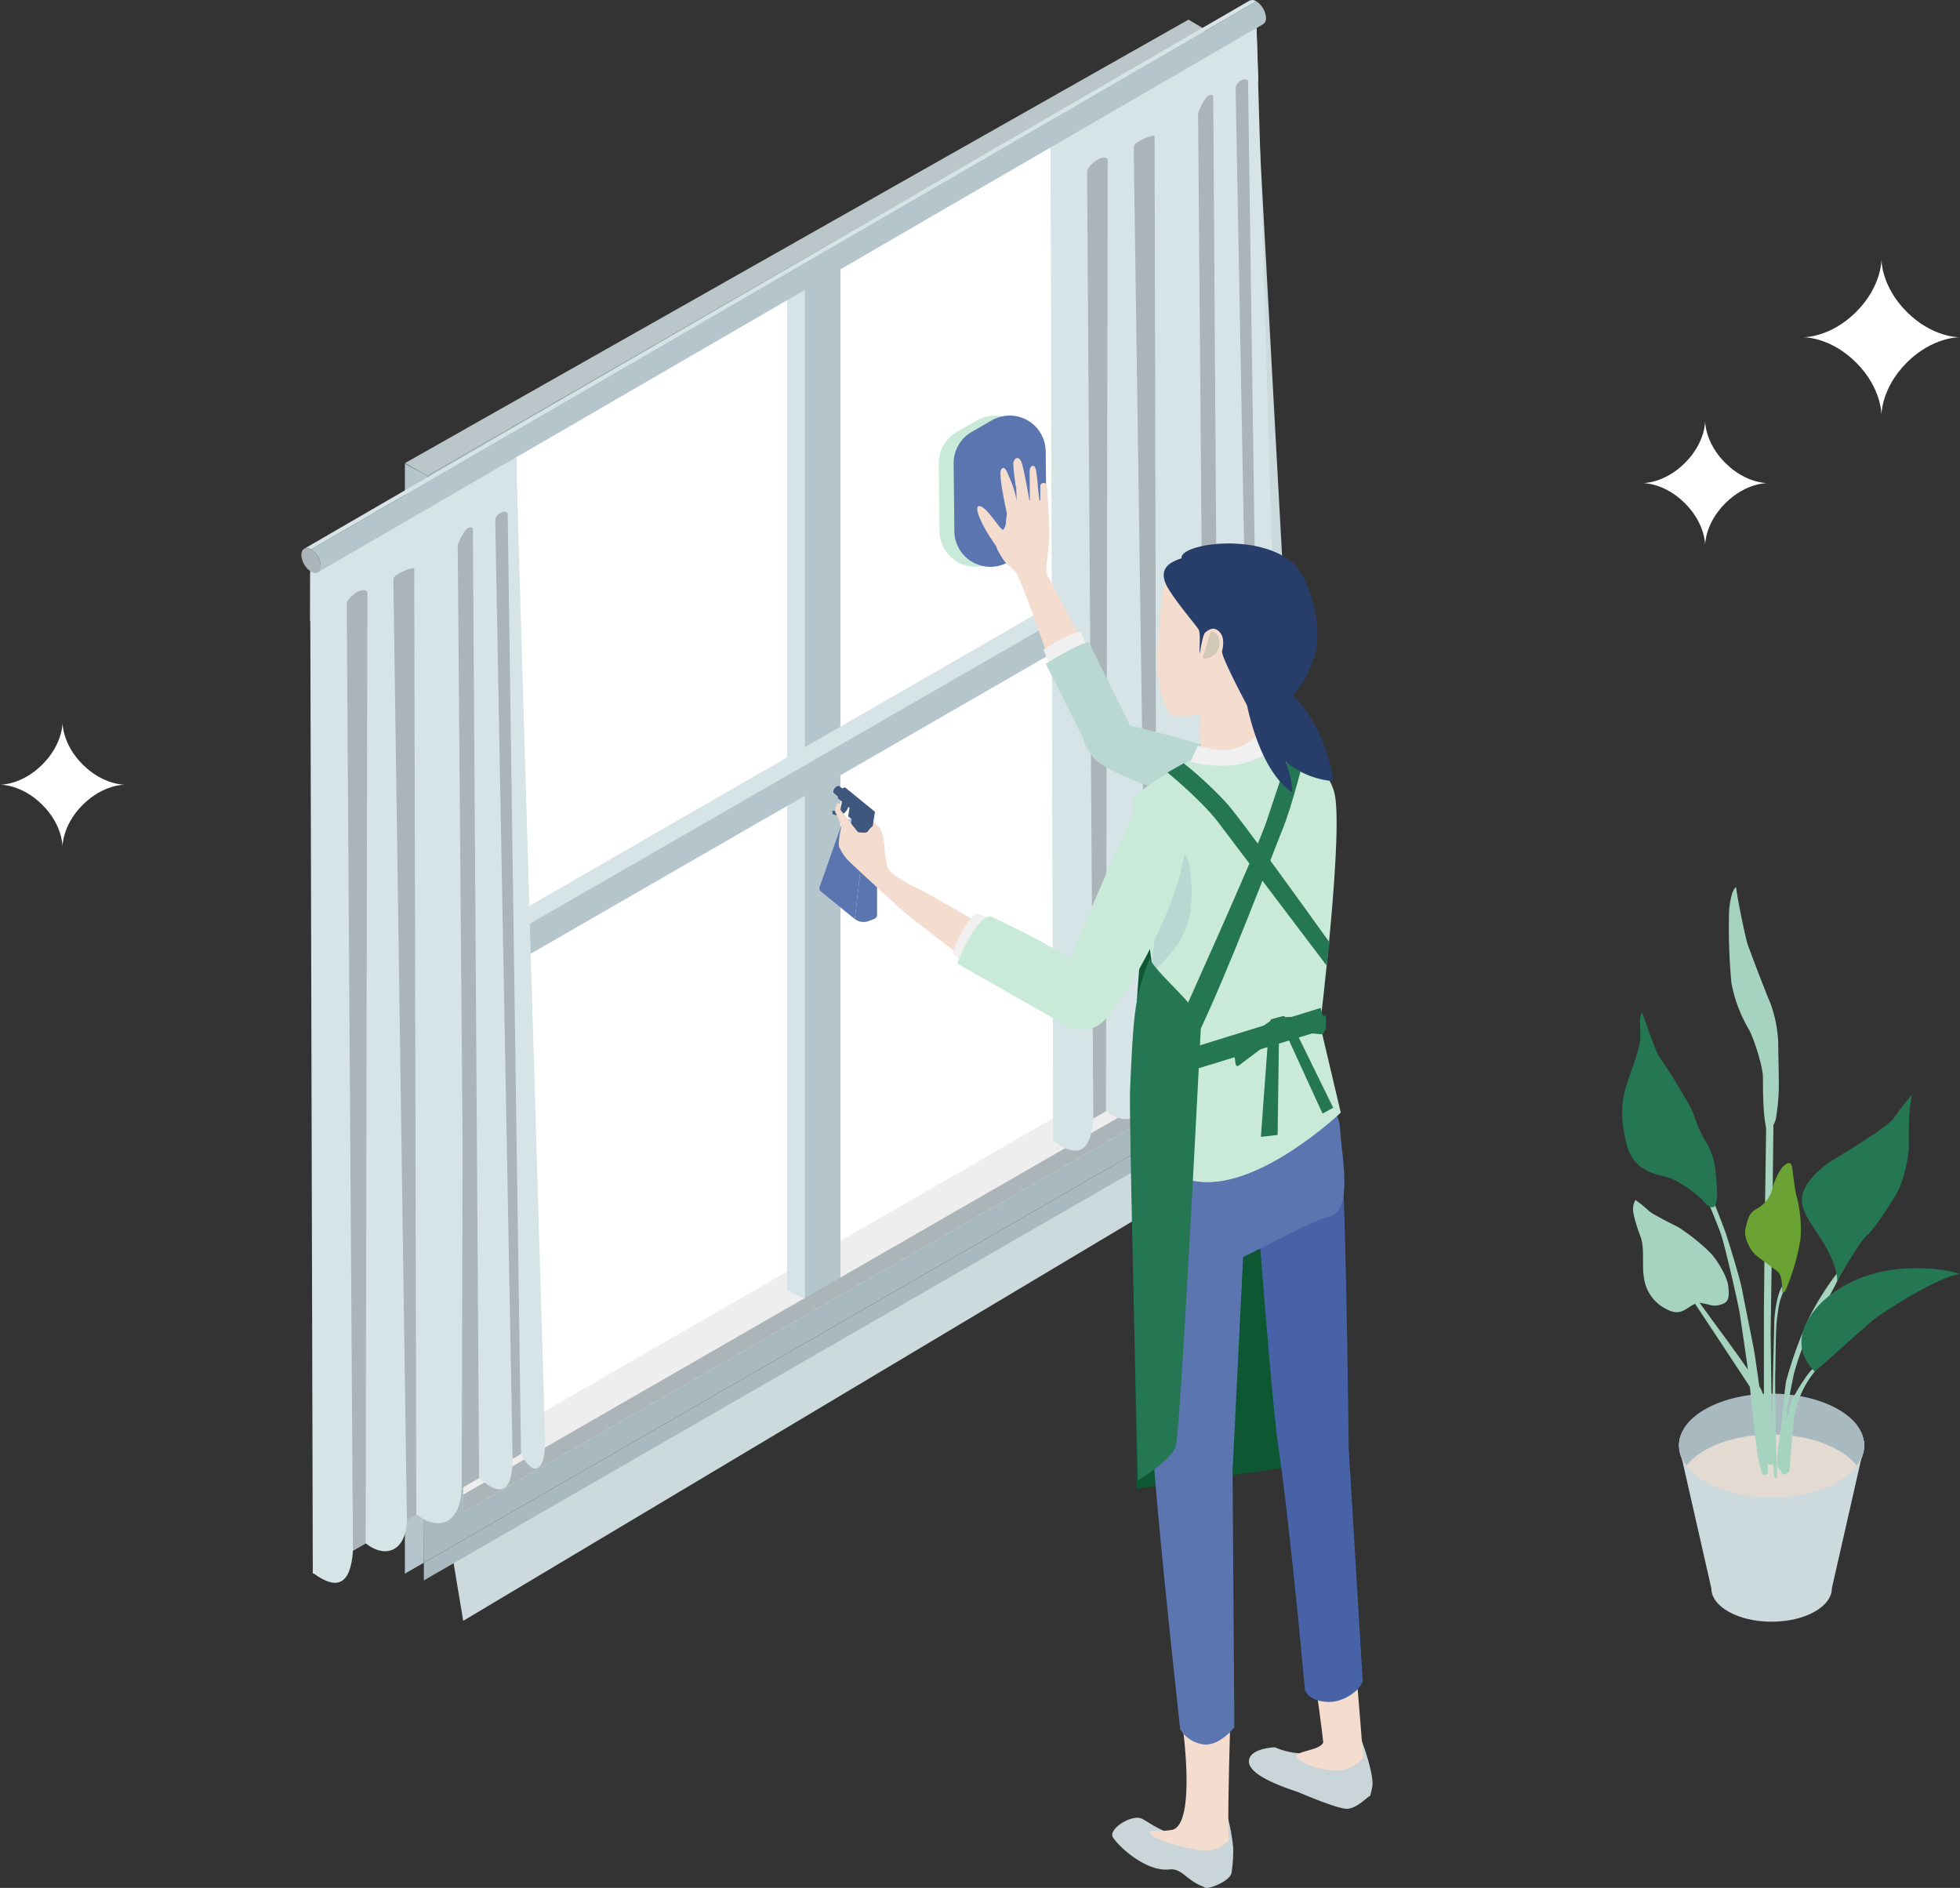<svg xmlns="http://www.w3.org/2000/svg" width="380" height="366" viewBox="0 0 380 366">
  <rect x="0" y="0" width="380" height="366" fill="#333333" stroke="none"/>
  <g id="グループ_7193" data-name="グループ 7193" transform="translate(-560 -2482)">
    <g id="グループ_7192" data-name="グループ 7192" transform="translate(2494.086 -2334.092)">
      <g id="グループ_7191" data-name="グループ 7191">
        <g id="グループ_7186" data-name="グループ 7186">
          <g id="グループ_7167" data-name="グループ 7167">
            <g id="グループ_7157" data-name="グループ 7157">
              <path id="パス_7349" data-name="パス 7349" d="M-1707.634,5030.863l-137.921,79.462V4910.689l137.921-79.462Z" fill="#fff"/>
              <path id="パス_7350" data-name="パス 7350" d="M-1707.634,5030.863l-137.873,79.432-.021-10.8,128.51-74.04Z" fill="#eee"/>
              <path id="パス_7351" data-name="パス 7351" d="M-1707.634,4831.227l.009,199.636-9.383-5.407V4836.592Z" fill="#d6e3e7"/>
              <path id="パス_7352" data-name="パス 7352" d="M-1774.6,5062.522l-3.446,5.354-3.446-1.639v-194.92l6.892-4.089Z" fill="#d6e3e7"/>
              <path id="パス_7353" data-name="パス 7353" d="M-1771.152,5064.161l-6.892,3.715V4870.081l6.892-4.089Z" fill="#b4c6cc"/>
              <path id="パス_7354" data-name="パス 7354" d="M-1848.112,5007.211v-5.9l138.233-79.643.018,5.885Z" fill="#d6e3e7"/>
              <path id="パス_7355" data-name="パス 7355" d="M-1845.876,5009.442v-5.9l138.233-79.643.018,5.885Z" fill="#b4c6cc"/>
            </g>
            <g id="グループ_7159" data-name="グループ 7159">
              <path id="パス_7356" data-name="パス 7356" d="M-1844.28,5130.317l-2.239-13.451,144.905-83.821-.622-210.8,11.157-.613,11.434,210.392Z" fill="#ccd9dd" style="mix-blend-mode: multiply;isolation: isolate"/>
              <g id="グループ_7158" data-name="グループ 7158">
                <path id="パス_7357" data-name="パス 7357" d="M-1711.3,5029.313l-132.979,76.533v3.417l136.654-78.645V4831.49l-3.675,2.112Z" fill="#abb4b8"/>
                <path id="パス_7358" data-name="パス 7358" d="M-1855.59,5121.166l3.689-2.126.728-210.716-4.412-2.348Z" fill="#b4c6cc"/>
                <path id="パス_7359" data-name="パス 7359" d="M-1703.665,4819.9l-151.925,85.986,4.417,2.442,150.433-86.7Z" fill="#bbc6cb"/>
              </g>
              <path id="パス_7360" data-name="パス 7360" d="M-1700.74,4821.626l-3.668,212.431-147.493,84.982-.015,3.432,151.183-87.108Z" fill="#a8bac0"/>
              <path id="パス_7361" data-name="パス 7361" d="M-1851.173,4908.323l-.728,210.716,147.493-84.982,3.668-212.431Zm143.547,122.295-136.654,78.645V4910.135L-1711.3,4833.6l3.675-2.112Z" fill="#a8bac0"/>
            </g>
            <g id="グループ_7160" data-name="グループ 7160">
              <path id="パス_7362" data-name="パス 7362" d="M-1831.957,5097.3l-.25.147-2.491,1.43-6.5,3.747-3.373,1.951-7.342,4.224-3.285,1.892-6.342,3.652-4.108,2.369-7.643,4.4c.139-42.219.566-155.863.772-193.169,2.417,2.589,4.291-.565,5.592-5.287.875-2.927,1.4-3.506,4.086-2.281,2.447,1.731,4.446.543,4.865-2.846.243-2.42,1.83-3.608,4.182-3.168.066.008.132.022.2.037,2.712,1.562,5.262,2.295,6.96.271.712-.858,1.021-3.036,1.2-4.547.36-1.752,1.293-2.427,2.954-1.73,1.264,1.048,2.557-.1,3.373-1.137.008,0,.008-.007.015-.015a9.362,9.362,0,0,0,.823-1.276l2.455-1.334,1.653-.9.1-.052Z" fill="#abb4b8"/>
              <path id="パス_7363" data-name="パス 7363" d="M-1831.956,5097.295l-.25.147-2.491,1.43-6.5,3.747-3.373,1.951-7.342,4.224-3.285,1.892-6.342,3.652-4.108,2.369-7.643,4.4c.133-39.176.507-139.844.72-183.963.023-3.424.037-6.512.052-9.2,2.418,2.588,4.292-.565,5.593-5.288.874-2.926,1.4-3.5,4.086-2.281,2.447,1.731,4.446.543,4.865-2.845.242-2.42,1.829-3.608,4.181-3.168a1.763,1.763,0,0,1,.2.037c2.712,1.562,5.262,2.295,6.96.271.713-.858,1.021-3.036,1.205-4.547.36-1.753,1.294-2.427,2.954-1.731,1.264,1.049,2.558-.1,3.374-1.136.007,0,.007-.008.014-.015a9.348,9.348,0,0,0,.823-1.276l2.455-1.335,1.653-.9.1-.051.125,11.785Z" fill="#abb4b8"/>
              <path id="パス_7364" data-name="パス 7364" d="M-1838.27,4905.96l3.572,192.913c-.075,6.781-2.5,7.355-6.5,3.747l-1.279-194.232a3.731,3.731,0,0,0,3.373-1.137c.008,0,.008-.007.015-.015A4.19,4.19,0,0,0-1838.27,4905.96Z" fill="#d6e3e7"/>
              <path id="パス_7365" data-name="パス 7365" d="M-1828.4,5095.25c.094,6.04-2.177,7.481-4.671,2.687l-2.744-193.311v-.125c.933-.411,1.455-.675,1.653-.777l.1-.052Z" fill="#d6e3e7"/>
              <path id="パス_7366" data-name="パス 7366" d="M-1844.392,5038.708l-.183,65.863c-.239,6.771-4.321,8.579-8.8,5.061l-.427-195.275v-.132c2.939.946,6.783-.843,8.363-4.107Z" fill="#d6e3e7"/>
              <path id="パス_7367" data-name="パス 7367" d="M-1855.2,5110.687c-.1,6.139-4.129,7.662-7.995,4.6l.352-194.92c2.19,1.012,3.711-.279,4.865-2.846Z" fill="#d6e3e7"/>
              <path id="パス_7368" data-name="パス 7368" d="M-1865.652,5116.708c-.462,6.861-3.283,7.619-7.643,4.4l-.147.088-.507-194.5s5.585-.968,7.018-4.04Z" fill="#d6e3e7"/>
              <path id="パス_7369" data-name="パス 7369" d="M-1833.713,4915.4c-.058.907-.731,1.164-1.947.152-.8-.663-2.126.165-2.411,1.169-.883,3.114-2.561,3.033-4.344,1.767-1.22-.867-2.364,1.876-3.023,3.405-1.829,4.243-4.466,5.444-8.334,4.347-.658-.186-4.052,1.255-4.053,2.083,0,1.942-3.97,4.393-5.039,2.57-.729-1.243-3.408.644-3.981,2.018-1.762,4.226-7.109,3.573-7.13,3.58.022-3.425.052-9.2.052-9.2l39.762-23.56C-1834.087,4903.689-1833.713,4915.4-1833.713,4915.4Z" fill="#d6e3e7" style="mix-blend-mode: multiply;isolation: isolate"/>
            </g>
            <g id="グループ_7161" data-name="グループ 7161">
              <path id="パス_7370" data-name="パス 7370" d="M-1688.418,5013.519l-.25.147-2.491,1.43-6.5,3.747-3.373,1.951-7.341,4.224-3.285,1.892-6.342,3.652-4.109,2.369-7.643,4.4c.14-42.219.566-155.863.772-193.169,2.418,2.589,4.292-.565,5.593-5.288.874-2.926,1.4-3.5,4.086-2.28,2.447,1.73,4.446.542,4.865-2.846.242-2.42,1.83-3.608,4.181-3.168a1.708,1.708,0,0,1,.2.037c2.711,1.562,5.262,2.295,6.959.271.713-.858,1.022-3.036,1.2-4.547.36-1.752,1.294-2.427,2.955-1.73,1.264,1.048,2.557-.1,3.373-1.137.007,0,.007-.007.014-.015a9.351,9.351,0,0,0,.824-1.276l2.454-1.335,1.654-.9.1-.052Z" fill="#abb4b8"/>
              <path id="パス_7371" data-name="パス 7371" d="M-1694.73,4822.183l3.571,192.913c-.075,6.781-2.5,7.355-6.5,3.747l-1.278-194.232a3.731,3.731,0,0,0,3.373-1.137c.007,0,.007-.007.014-.015A4.205,4.205,0,0,0-1694.73,4822.183Z" fill="#d6e3e7"/>
              <path id="パス_7372" data-name="パス 7372" d="M-1684.861,5011.473c.095,6.04-2.176,7.481-4.67,2.687l-2.745-193.312v-.124c.934-.411,1.455-.675,1.654-.777l.1-.052Z" fill="#d6e3e7"/>
              <path id="パス_7373" data-name="パス 7373" d="M-1700.852,4954.931l-.184,65.863c-.238,6.771-4.32,8.579-8.8,5.061l-.427-195.275v-.132c2.94.946,6.783-.843,8.363-4.107Z" fill="#d6e3e7"/>
              <path id="パス_7374" data-name="パス 7374" d="M-1711.662,5026.91c-.1,6.139-4.13,7.662-8,4.6l.353-194.92c2.19,1.012,3.711-.279,4.865-2.846Z" fill="#d6e3e7"/>
              <path id="パス_7375" data-name="パス 7375" d="M-1722.113,5032.931c-.461,6.861-3.283,7.619-7.643,4.4l-.146.088-.507-194.5s5.585-.968,7.018-4.041Z" fill="#d6e3e7"/>
              <path id="パス_7376" data-name="パス 7376" d="M-1690.128,4831.568c-.058.907-.731,1.164-1.947.152-.8-.663-2.126.165-2.411,1.169-.883,3.114-2.561,3.033-4.344,1.766-1.219-.866-2.364,1.877-3.023,3.406-1.829,4.243-4.466,5.443-8.334,4.347-.657-.186-4.052,1.255-4.052,2.083,0,1.942-3.97,4.393-5.04,2.57-.729-1.243-3.408.644-3.981,2.018-1.762,4.226-7.109,3.573-7.13,3.579.022-3.424.052-9.2.052-9.2l39.763-23.56C-1690.5,4819.859-1690.128,4831.568-1690.128,4831.568Z" fill="#d6e3e7" style="mix-blend-mode: multiply;isolation: isolate"/>
            </g>
            <g id="グループ_7166" data-name="グループ 7166">
              <g id="グループ_7165" data-name="グループ 7165" style="isolation: isolate">
                <g id="グループ_7162" data-name="グループ 7162">
                  <path id="パス_7377" data-name="パス 7377" d="M-1875.113,4922.48l183.265-106.26a1.323,1.323,0,0,1,1.335.131l-183.265,106.26A1.326,1.326,0,0,0-1875.113,4922.48Z" fill="#d6e3e7"/>
                </g>
                <g id="グループ_7163" data-name="グループ 7163">
                  <path id="パス_7378" data-name="パス 7378" d="M-1689.188,4820.78l-183.265,106.261a1.306,1.306,0,0,0,.546-1.2,4.111,4.111,0,0,0-1.871-3.233l183.265-106.26a4.111,4.111,0,0,1,1.871,3.233A1.306,1.306,0,0,1-1689.188,4820.78Z" fill="#b4c6cc"/>
                </g>
                <g id="グループ_7164" data-name="グループ 7164">
                  <path id="パス_7379" data-name="パス 7379" d="M-1873.778,4922.611a4.111,4.111,0,0,1,1.871,3.233c0,1.184-.846,1.663-1.883,1.066a4.112,4.112,0,0,1-1.871-3.228C-1875.657,4922.493-1874.815,4922.014-1873.778,4922.611Z" fill="#abb4b8"/>
                </g>
              </g>
            </g>
          </g>
          <g id="グループ_7169" data-name="グループ 7169">
            <g id="グループ_7168" data-name="グループ 7168">
              <path id="パス_7380" data-name="パス 7380" d="M-1737.593,4922.809l-3.877,2.233a6.982,6.982,0,0,1-10.472-5.964l-.131-13.151a6.966,6.966,0,0,1,3.49-6.1l3.877-2.233a6.982,6.982,0,0,1,10.472,5.964l.132,13.151A6.964,6.964,0,0,1-1737.593,4922.809Z" fill="#caead9"/>
              <path id="パス_7381" data-name="パス 7381" d="M-1734.71,4922.809l-3.877,2.233a6.981,6.981,0,0,1-10.472-5.964l-.131-13.151a6.966,6.966,0,0,1,3.49-6.1l3.877-2.233a6.982,6.982,0,0,1,10.472,5.964l.131,13.151A6.965,6.965,0,0,1-1734.71,4922.809Z" fill="#5b75b0"/>
            </g>
          </g>
          <path id="パス_7382" data-name="パス 7382" d="M-1712.969,5000.608c0,.884-1.732,18.266-1.567,35.954.284,30.45.813,68.152.813,68.152l39.674-5.625-12.411-121.568Z" fill="#0d5833"/>
          <g id="グループ_7185" data-name="グループ 7185">
            <g id="グループ_7172" data-name="グループ 7172">
              <path id="パス_7383" data-name="パス 7383" d="M-1691.164,4974.68s-27.245-6.9-31.084-11.906-1.136-7.084,1.931-7.015,38.982,8.718,41.333,15.522S-1691.164,4974.68-1691.164,4974.68Z" fill="#b8d8d1"/>
              <g id="グループ_7171" data-name="グループ 7171">
                <g id="グループ_7170" data-name="グループ 7170">
                  <path id="パス_7384" data-name="パス 7384" d="M-1740.064,4923.3c-.547-.8-2.2-3.218-2.8-4.248-.7-1.2-2.408-4.466-1.514-4.816,1.1-.429,3.679,3.634,4.336,4.283.8.787,2.479.971,2.716,2.007S-1739,4924.861-1740.064,4923.3Z" fill="#f4dcce"/>
                  <path id="パス_7385" data-name="パス 7385" d="M-1738.247,4908.969a19.908,19.908,0,0,1,1.631,7.379s-.239,3.267-1.08,2.494-1.228-3.455-1.228-3.455-1.652-7.346-1.074-8.241C-1739.261,4906-1738.659,4908.083-1738.247,4908.969Z" fill="#f4dcce"/>
                  <path id="パス_7386" data-name="パス 7386" d="M-1737.634,4906.1c.038-1.217,1.034-1.768,1.589-.412s1.994,10.114,1.994,10.114c-.589,2.946-1.519,3.043-2.827-.032-.045-.553-.182-4.97-.182-4.97A38.717,38.717,0,0,1-1737.634,4906.1Z" fill="#f4dcce"/>
                  <path id="パス_7387" data-name="パス 7387" d="M-1732.171,4916.448c0-.041-.663-5.58-.663-5.58a32.44,32.44,0,0,0-.414-3.7c-.277-1.3-1.25-.853-1.222.46s.048,6.113.048,6.113a14.126,14.126,0,0,1,0,1.843Z" fill="#f4dcce"/>
                  <path id="パス_7388" data-name="パス 7388" d="M-1736.424,4913.57c-2.616.716-2.583,2.961-2.641,3.874-.077,1.215-1,1.668-1.012,2.347-.044,2.682-2.227.694.712,5.081.5.746,1.54,1.209,2.308,2.351,1.247,1.856,6.195,16.369,6.195,16.369l6.7-2.919-7.072-13.473s.075-2.264.412-4.692a27,27,0,0,0-.19-7.472C-1731.362,4912.331-1733.808,4912.854-1736.424,4913.57Z" fill="#f4dcce"/>
                  <path id="パス_7389" data-name="パス 7389" d="M-1732.875,4917.975s1.684,2.575,2.016.58-.18-6.6-.246-8.162a.649.649,0,0,0-1.3-.056C-1732.393,4910.71-1732.307,4916.816-1732.875,4917.975Z" fill="#f4dcce"/>
                </g>
                <path id="パス_7390" data-name="パス 7390" d="M-1730.1,4946l-1.684-3.919s4.221-2.984,7.169-3.535l1.487,3.216Z" fill="#f0f0f0"/>
                <path id="パス_7391" data-name="パス 7391" d="M-1723.522,4960.319l-7.794-15.539s5.392-3.483,8.29-4.256l9.375,18.969Z" fill="#b8d8d1"/>
              </g>
            </g>
            <g id="グループ_7175" data-name="グループ 7175">
              <g id="グループ_7173" data-name="グループ 7173">
                <path id="パス_7392" data-name="パス 7392" d="M-1670.457,5152.581c-.647-1.649-5.414-.136-5.414-.136-3.008,6.2-11.04,2.382-11.04,2.382s-4.243.131-4.941,2.167c-.836,2.439,3.834,4.659,9.086,6.393.693.229,8.094,3.506,9.973,3.364s4.016-2.49,4.334-2.5a13.1,13.1,0,0,0,.47-2.093C-1667.88,5160.831-1668.608,5157.3-1670.457,5152.581Z" fill="#cad5d9"/>
                <path id="パス_7393" data-name="パス 7393" d="M-1682.417,5157.013c-1.472-1.554,4.193-1.34,4.875-3.138-.458-4.545-3.177-23.356-3.177-23.356l8.747-.617,2.148,26.434c.266.705-1.032,2.032-3.5,2.779S-1680.946,5158.567-1682.417,5157.013Z" fill="#f4dcce"/>
                <path id="パス_7394" data-name="パス 7394" d="M-1690.362,5050.88l16.535-9.613c.818,17.174,1.225,55.556,1.225,55.556l2.714,45.243c-.675,1.914-3.8,4.031-6.625,3.969-4-.088-4.58-2.347-4.58-2.347s-2.78-31.014-5.135-47.053C-1687.6,5087.309-1690.071,5053.126-1690.362,5050.88Z" fill="#4862a7"/>
              </g>
              <g id="グループ_7174" data-name="グループ 7174">
                <path id="パス_7395" data-name="パス 7395" d="M-1712.765,5168.645c1.934.862,7.973,6.2,11.407.222l5.121-1.154a38.689,38.689,0,0,1,1.231,6.458,26.854,26.854,0,0,1-.323,5.028c-.328,1.711-5.115,3.513-5.35,2.674-.105-.037-.194-.054-.3-.1-3.146-1.24-4-3.54-6.38-3.267-4.468.513-9.693-4.3-10.931-6.175C-1719.357,5170.72-1714.7,5167.783-1712.765,5168.645Z" fill="#cad5d9"/>
                <path id="パス_7396" data-name="パス 7396" d="M-1695.828,5172.857c-.356-1.852.214-21.159.214-21.159l-9.141-.582s2.613,18.932-2.175,19.732c-3.279.549-4.613-.414-3.974.864s9.046,3.32,10.969,3.142A6.276,6.276,0,0,0-1695.828,5172.857Z" fill="#f4dcce"/>
                <path id="パス_7397" data-name="パス 7397" d="M-1710.645,5095.08c-.368-10.9-2.292-39.647-2.292-39.647l20.456-7.762-2.637,53.607.346,49.7s-2.9,3.659-5.976,3.293a6.383,6.383,0,0,1-4.522-2.9S-1710.275,5106.049-1710.645,5095.08Z" fill="#5b75b0"/>
              </g>
              <path id="パス_7398" data-name="パス 7398" d="M-1674.243,5035.238c.144,4.4,2.784,15.881-2.359,16.779s-32.243,18.408-35.009,11.521-.639-27.62-.639-27.62S-1674.756,5019.636-1674.243,5035.238Z" fill="#5b75b0"/>
            </g>
            <path id="パス_7399" data-name="パス 7399" d="M-1675.453,4969.493c-2.03-6.7-9.975-9.834-15.706-10.775-3.064-.5-20.924,8.959-23.194,12.12-1.066,1.485,3.8,32.5,3.887,34.5.523,11.487-3.635,32.329-3.635,32.329s.67,6.21,12.585,7.527,27.375-13.4,27.375-13.4l-4.011-17S-1673.423,4976.195-1675.453,4969.493Z" fill="#caead9"/>
            <g id="グループ_7182" data-name="グループ 7182">
              <path id="パス_7400" data-name="パス 7400" d="M-1710.31,4995.65c.675,3.405-1.967,11.08.94,7.77s7.452-6.68,6.062-18.217S-1710.986,4992.245-1710.31,4995.65Z" fill="#b8d8d1"/>
              <path id="パス_7401" data-name="パス 7401" d="M-1712.541,4969.573s-17.178,38.122-17.4,41.586,5.328,6.041,8.988,3.585,14.842-21.47,16.458-32.977S-1712.541,4969.573-1712.541,4969.573Z" fill="#caead9"/>
              <g id="グループ_7180" data-name="グループ 7180">
                <path id="パス_7402" data-name="パス 7402" d="M-1763.532,4976.535s-1.813-1.788-2.518-2.356c-1.152-.929-1.931.8-1.033,1.164a1.815,1.815,0,0,1,.772,1.813Z" fill="#f4dcce"/>
                <g id="グループ_7179" data-name="グループ 7179">
                  <g id="グループ_7178" data-name="グループ 7178">
                    <g id="グループ_7177" data-name="グループ 7177" style="isolation: isolate">
                      <path id="パス_7403" data-name="パス 7403" d="M-1766.643,4979.3l-3.9-3.178a.568.568,0,0,1-.256-.514l-4.426,12.563a.937.937,0,0,0,.422.849l6.445,5.255Z" fill="#5b75b0"/>
                      <path id="パス_7404" data-name="パス 7404" d="M-1764.032,4978.9a.563.563,0,0,1-.4.4l-.641.247a1.752,1.752,0,0,1-1.574-.252l-1.712,14.975a2.894,2.894,0,0,0,2.6.418l1.06-.41a.929.929,0,0,0,.655-.665Z" fill="#5b75b0"/>
                      <g id="グループ_7176" data-name="グループ 7176">
                        <path id="パス_7405" data-name="パス 7405" d="M-1764.287,4978.388a.491.491,0,0,1-.141.916l-.641.247a1.752,1.752,0,0,1-1.574-.252l-3.9-3.178a.49.49,0,0,1,.141-.916l.641-.248a1.754,1.754,0,0,1,1.574.253Z" fill="#b5c5e0"/>
                      </g>
                    </g>
                  </g>
                  <path id="パス_7406" data-name="パス 7406" d="M-1770.409,4971.117l-.433.169a4.155,4.155,0,0,1-.159.927,2.447,2.447,0,0,1-.352.752,1.138,1.138,0,0,1-.3.274,2.354,2.354,0,0,1-.937.033l-.13.034.054.576a2.209,2.209,0,0,0,1.041.28,1.421,1.421,0,0,0,.215-.044h0a2.246,2.246,0,0,0,1.068-.451,2.4,2.4,0,0,0,.573-.766,3.6,3.6,0,0,0,.337-.994Z" fill="#3f577d"/>
                  <path id="パス_7407" data-name="パス 7407" d="M-1770.146,4969.485h0l-1.166-.956a.433.433,0,0,0-.436-.027,1.351,1.351,0,0,0-.768.948.431.431,0,0,0,.114.416l1.167.957a.37.37,0,0,1-.063-.1.371.371,0,0,0,.5.126,1.347,1.347,0,0,0,.768-.949A.427.427,0,0,0-1770.146,4969.485Zm-.113-.043c-.025-.007-.044-.025-.073-.027C-1770.3,4969.417-1770.284,4969.435-1770.259,4969.442Zm-1.086,1.022a.573.573,0,0,0,.007.192A.548.548,0,0,1-1771.345,4970.464Zm.092-.348a1.357,1.357,0,0,1,.673-.658.441.441,0,0,1,.05-.008.441.441,0,0,0-.05.008A1.357,1.357,0,0,0-1771.253,4970.116Z" fill="#3f577d"/>
                  <path id="パス_7408" data-name="パス 7408" d="M-1765.068,4974.667l-3.769-.6-.26,1.715a.772.772,0,0,0,.069.269l-.118.783a.93.93,0,0,0,.4.726,2.794,2.794,0,0,0,2.5.4.925.925,0,0,0,.607-.564l.126-.762a.778.778,0,0,0,.16-.252Z" fill="#3f577d"/>
                  <path id="パス_7409" data-name="パス 7409" d="M-1770.249,4968.738l-1.142.386-.273,1.711,2.284,1.862-.264,1.652,3.519,2.869,1.142-.387.537-3.363Z" fill="#3f577d"/>
                </g>
                <path id="パス_7410" data-name="パス 7410" d="M-1762.642,4979.778a9.6,9.6,0,0,0-.853-3.209c-.886-.961-1.673-.259-2.318.666-.168.493-1.887.165-1.868.211-.434-.4-3.467-4.388-3.467-4.388s.395-1.214-.461-1.262c-.411-.023-.572,1.609-.572,1.609l1.242,2.78s-.748,3.093-.453,4.091a9.4,9.4,0,0,0,2.411,3.254c.869.893,9.525,8.768,9.525,8.768l4.208-3.489s-6.366-2.96-6.759-4.613A23.931,23.931,0,0,1-1762.642,4979.778Z" fill="#f4dcce"/>
              </g>
              <g id="グループ_7181" data-name="グループ 7181">
                <path id="パス_7411" data-name="パス 7411" d="M-1747.674,5001.518s-9.184-6.9-11.782-9.22.006-5.291,2.571-4.28,13.531,7.621,13.531,7.621Z" fill="#f4dcce"/>
                <path id="パス_7412" data-name="パス 7412" d="M-1746.244,5003.574l-3.194-2.75c.636-1.968,2.882-6.544,4.713-7.678l4.035,1.6Z" fill="#f0f0f0"/>
                <path id="パス_7413" data-name="パス 7413" d="M-1722.124,5006.082c-1.43-3.985-19.946-12.362-19.946-12.362-3.012.206-6.451,9.163-6.451,9.163l21.914,12.473S-1720.693,5010.066-1722.124,5006.082Z" fill="#caead9"/>
              </g>
            </g>
            <g id="グループ_7184" data-name="グループ 7184">
              <g id="グループ_7183" data-name="グループ 7183">
                <path id="パス_7414" data-name="パス 7414" d="M-1705.986,4925.922c3.4-2.533,10.81-1.718,14.576.239,3.276,1.7,7.181,5.822,7.689,8.331.615,3.041.3,5.65-2.086,8.953a53.92,53.92,0,0,1-4.378,4.589c-.932.73-3.884,7.428,1.861,12.078-5.663,5.56-11.326,4.014-12.446,1.976s-.6-7.435-.6-7.435-4.586.439-5.314.109c-2.093-.95-2.573-6.287-2.974-7.679-.443-1.542.017-6.146.312-8.8C-1708.878,4934.073-1709.391,4928.454-1705.986,4925.922Z" fill="#f4dcce"/>
                <path id="パス_7415" data-name="パス 7415" d="M-1699.318,4938.475c1.615.3,1.943,2.057,1.431,3.455s-2.253,2.1-3.026,1.753Z" fill="#d2c8b7"/>
              </g>
              <path id="パス_7416" data-name="パス 7416" d="M-1708.161,4929.044c-.974-2.533.465-3.889,3.164-4.718-.5-2.642,13.575-5.041,21,.4,3.173,2.326,6,10.367,5.15,16.705a19.463,19.463,0,0,1-5.136,10.1l-8.149,1.648s-5.27-9.824-5.021-10.845c.451-1.857.252-3.382-1.019-4.16-.781-.479-1.666-.009-2.321.631-.385.376-.932,3.449-.945,3.985-.228-.689.178-3.359-.213-4.547C-1701.841,4937.665-1707.186,4931.577-1708.161,4929.044Z" fill="#273e6a"/>
            </g>
            <path id="パス_7417" data-name="パス 7417" d="M-1701.831,4960.684c4.281,1.092,7.893,1.856,12.432-3.019a13.14,13.14,0,0,1,2.942,2.447c-2.322,3.17-8.126,5.76-16.858,3.669Z" fill="#f0f0f0"/>
          </g>
          <path id="パス_7418" data-name="パス 7418" d="M-1704.592,4964.065a76.025,76.025,0,0,1,8.326,7.732c3.41,3.851,19.971,27.04,19.971,27.04l-.606,4.414s-19.228-25.391-20.891-27.6c-3.231-4.3-9.95-9.8-9.95-9.8Z" fill="#257652"/>
          <path id="パス_7419" data-name="パス 7419" d="M-1705.847,5015.156s15.66-34.7,17.364-39.972,6.135-18.2,6.135-18.2l2.385,1.19c-1.534,5.724-3.569,14.041-5.443,18.633s-10.794,28.369-16.805,40.623Z" fill="#257652"/>
          <path id="パス_7420" data-name="パス 7420" d="M-1711.2,5001.965c1.714,3.23,9.272,9.174,9.98,12.354,0,0-3.974,79.311-4.926,82.161s-7.32,6.6-7.32,6.6-1.758-70.492-1.523-75.809.483-10.556.842-13.78A40.846,40.846,0,0,1-1711.2,5001.965Z" fill="#257652"/>
          <path id="パス_7421" data-name="パス 7421" d="M-1701.735,5018.833l23.694-7.344,1.1,4.1-25.15,7.721Z" fill="#257652"/>
          <path id="パス_7422" data-name="パス 7422" d="M-1693.984,5018.238l6.448-4.381,1.125,3.157s-6.709,5.06-7.473,5.624-.682-.869-.792-1.319a8.756,8.756,0,0,1-.346-2.206A1.544,1.544,0,0,1-1693.984,5018.238Z" fill="#257652"/>
          <path id="パス_7423" data-name="パス 7423" d="M-1688.218,5017.319c-.193,2.421-1.405,19.168-1.405,19.168l3.24-.368.265-19.3Z" fill="#257652"/>
          <path id="パス_7424" data-name="パス 7424" d="M-1685.068,5015.845l7.394,16.135,2.072-1.13-8.473-17.279Z" fill="#257652"/>
          <path id="パス_7425" data-name="パス 7425" d="M-1685.6,5013.3s7.624-.248,8.216-.307.382,1.184.379,1.512-.285,2.03-.745,2.09-4.134-.5-4.988-.511-2.827.1-2.827.1Z" fill="#257652"/>
          <path id="パス_7426" data-name="パス 7426" d="M-1686.718,5016.671c-.086-.283-1.048-1.9-1.11-2.1s-.081-.832.332-.914,1.9-.576,2.238-.567.4.171.464.878.278,1.989.356,2.359-.422.419-.877.5S-1686.594,5017.078-1686.718,5016.671Z" fill="#257652"/>
          <path id="パス_7427" data-name="パス 7427" d="M-1682.23,5027.207" fill="#5d5d94"/>
          <path id="パス_7428" data-name="パス 7428" d="M-1684.527,4991.454" fill="#5d5d94"/>
          <path id="パス_7429" data-name="パス 7429" d="M-1692.455,4952.061s2.234,13.228,8.936,17.669a20.047,20.047,0,0,0-1.317-6,16.3,16.3,0,0,0,9.232,3.793s-1.449-12.256-9.582-18Z" fill="#273e6a"/>
        </g>
        <g id="グループ_7190" data-name="グループ 7190">
          <g id="グループ_7188" data-name="グループ 7188">
            <g id="グループ_7187" data-name="グループ 7187">
              <path id="パス_7430" data-name="パス 7430" d="M-1590.611,5086.465c-9.915,0-17.952,4.459-17.952,9.96L-1602.3,5124c0,3.58,5.232,6.483,11.686,6.483s11.685-2.9,11.685-6.483l6.267-27.576C-1572.659,5090.924-1580.7,5086.465-1590.611,5086.465Z" fill="#ccd9dd" style="mix-blend-mode: multiply;isolation: isolate"/>
              <ellipse id="楕円形_228" data-name="楕円形 228" cx="17.954" cy="9.961" rx="17.954" ry="9.961" transform="translate(-1608.566 5086.465)" fill="#e3dad2"/>
              <path id="パス_7431" data-name="パス 7431" d="M-1590.611,5094.192c7.378,0,13.711,2.471,16.472,6a6.4,6.4,0,0,0,1.482-3.959c0-5.5-8.038-9.961-17.954-9.961s-17.955,4.459-17.955,9.961a6.4,6.4,0,0,0,1.482,3.959C-1604.323,5096.663-1597.99,5094.192-1590.611,5094.192Z" fill="#a8bac0"/>
            </g>
          </g>
          <g id="グループ_7189" data-name="グループ 7189">
            <path id="パス_7432" data-name="パス 7432" d="M-1591.537,5099.729s-1.462-11.795-1.907-12.619-12.009-18.262-12.009-18.262a11.329,11.329,0,0,0-1.112.634c-1.768,1.221-2.8,1.522-5.5-.222a7.993,7.993,0,0,1-3.336-5.739c-.338-2.295.159-5.54-.585-7.565s-1.555-4.522-1.488-5.6a3.182,3.182,0,0,1,.474-1.62,21.881,21.881,0,0,1,2.435,1.957c.473.608,4.531,2.633,5.884,3.308a39.737,39.737,0,0,1,6.29,5.061c1.15,1.215,3.179,4.455,3.382,6.412s.135,3.037-1.218,3.442a3.568,3.568,0,0,1-2.465.124,19.131,19.131,0,0,0-1.875-.381s3.94,5.422,4.544,6.215,6.831,9.416,7.4,10.621a37.831,37.831,0,0,1,1.843,5.643c.286,1.332.953,7.2,1.017,7.958S-1590.552,5100.458-1591.537,5099.729Z" fill="#a6d3bf"/>
            <path id="パス_7433" data-name="パス 7433" d="M-1602.9,5049.137s1.8,4.349,2.471,6.233,3.37,13.451,3.685,15.648,1.842,12.241,1.887,13.452,1.393,12.6,1.483,13.451a23.476,23.476,0,0,0,.988,3.9c.225.448.989.135,1.079-.269s-.809-9.1-.854-10.268-1.393-10.313-1.663-12.241-2.066-10.447-2.471-12.734-2.875-10.268-3.37-11.613-2.336-6.053-2.336-6.053Z" fill="#a6d3bf"/>
            <path id="パス_7434" data-name="パス 7434" d="M-1591.545,5035.252c-.828-3.15-.71-8.191-.749-10.4s-1.934-7.914-2.762-9.253a27.4,27.4,0,0,1-3.354-9.017,113.969,113.969,0,0,1-.434-14.136c.2-1.811.552-3.858,1.341-4.37.276,2.323,1.815,9.844,2.249,11.1s3.67,9.765,4.38,11.34a24.977,24.977,0,0,1,1.539,7.52c0,2.048.158,6.891.118,9.136a40.563,40.563,0,0,1-.591,5.906C-1589.966,5033.716-1590.519,5035.055-1591.545,5035.252Z" fill="#a6d3bf"/>
            <path id="パス_7435" data-name="パス 7435" d="M-1591.663,5034.267l-.237,16.5-.2,18.821v19.845l1.539,2.717-.237-17.443.355-24.453.2-17.286Z" fill="#a6d3bf"/>
            <path id="パス_7436" data-name="パス 7436" d="M-1587.119,5100.821c.137-1.694.623-8.161.881-10.064a19.191,19.191,0,0,1,3.967-8.741l1.494-2.571-1.082.36-.669,1.594c-1.031.669-3.5,4.782-4.071,5.965s-1.443,5.81-1.855,7.25a28.622,28.622,0,0,0-.361,5.81c0,1.183.077,1.528.725,1.5A1.075,1.075,0,0,0-1587.119,5100.821Z" fill="#a6d3bf"/>
            <path id="パス_7437" data-name="パス 7437" d="M-1589.58,5099.755a61.28,61.28,0,0,1,.745-6.561c.259-1.422.68-7.271,1.036-9.339a80.789,80.789,0,0,1,4.5-12.41,56.226,56.226,0,0,1,5.861-9.146l.292.323a11.275,11.275,0,0,1-.842,2.036c-.389.84-1.522,2.844-1.684,3.232s-4.34,8.111-4.664,8.758a49.628,49.628,0,0,0-1.943,5.752c-.227,1.131-1.392,6.722-1.392,7.53s-.259,4.912-.324,5.72-.1,4.428-.1,4.783a.718.718,0,0,1-.713.711C-1589.224,5101.144-1589.58,5100.239-1589.58,5099.755Z" fill="#a6d3bf"/>
            <path id="パス_7438" data-name="パス 7438" d="M-1588.285,5066.4a13.217,13.217,0,0,0-1.068,3.781c-.011.3-.283,1.7-.357,3.361-.148,3.374-.151,8.1-.194,8.791-.065,1.034.13,13.767.194,14.672s.162,4.783.162,5.073.033.582-.226.55-.421-.453-.421-.97-.357-6.172-.324-7.95.162-10.438.194-11.828.227-8.6.227-9.436.356-5.074,1.489-6.884Z" fill="#a6d3bf"/>
            <path id="パス_7439" data-name="パス 7439" d="M-1601.831,5050.078c-.932.41-2.066-1.268-2.51-1.68s-4.1-3.488-6.577-4.122-6.609-1.205-7.88-6.658-.889-8.466.318-11.985,2.415-6.69,2.415-8.5-.1-3.329-.032-3.709a9.972,9.972,0,0,1,.35-1.174s2.668,7.832,3.336,8.656a117.246,117.246,0,0,1,6.29,10.273c.827,1.87,1.081,3.519,2.7,6.15a13.029,13.029,0,0,1,1.938,5.961C-1601.323,5044.593-1600.751,5049.6-1601.831,5050.078Z" fill="#257652"/>
            <path id="パス_7440" data-name="パス 7440" d="M-1577.891,5064.482c0-2.468-1.34-5.3-3.092-8.124s-4.328-5.81-3.658-8.587,3.452-5.142,5.2-6.324,11.078-6.53,12.573-8.69,3.5-4.473,3.5-4.473c-.927,4.164-.515,8.9-.669,10.849a27.034,27.034,0,0,1-1.958,7.661c-.876,1.646-4.586,7.507-6.132,8.793S-1577.891,5064.482-1577.891,5064.482Z" fill="#257652"/>
            <path id="パス_7441" data-name="パス 7441" d="M-1582.271,5082.016c-1.6-1.8-4.483-5.45-.721-10.952s11.13-8.69,18.292-9.05,10.614,1.08,10.614,1.08c-3.761.257-15.2,7.456-17.21,9.2s-6.028,5.348-7.213,6.427S-1582.271,5082.016-1582.271,5082.016Z" fill="#257652"/>
            <path id="パス_7442" data-name="パス 7442" d="M-1588.613,5066.534c.045-.852.134-3.183-.9-3.99s-3.909-2.825-4.538-3.5-2.067-3-1.618-4.842.674-3.049,2.337-3.856a6.052,6.052,0,0,0,2.875-3.856,11.989,11.989,0,0,1,1.977-4.17c.764-.762,1.573-1.166,1.8-.09s.539,4.618.943,5.874a25.378,25.378,0,0,1,.719,8.25,43.64,43.64,0,0,1-2.831,9.775C-1588.209,5066.893-1588.613,5066.534-1588.613,5066.534Z" fill="#6aa234"/>
          </g>
        </g>
        <path id="パス_7443" data-name="パス 7443" d="M-1921.963,4980.313s-.126-4.158,3.914-8.191,8.208-3.906,8.208-3.906-4.167.126-8.208-3.907-3.914-8.19-3.914-8.19.126,4.158-3.915,8.19-8.208,3.907-8.208,3.907,4.167-.126,8.208,3.906S-1921.963,4980.313-1921.963,4980.313Z" fill="#fff"/>
        <path id="パス_7444" data-name="パス 7444" d="M-1603.5,4921.846s-.126-4.158,3.914-8.191,8.208-3.906,8.208-3.906-4.167.126-8.208-3.906-3.914-8.191-3.914-8.191.126,4.158-3.915,8.191-8.208,3.906-8.208,3.906,4.167-.126,8.208,3.906S-1603.5,4921.846-1603.5,4921.846Z" fill="#fff"/>
      </g>
      <rect id="長方形_2873" data-name="長方形 2873" width="380" height="366" transform="translate(-1934.086 4816.091)" fill="none"/>
      <path id="パス_7445" data-name="パス 7445" d="M-1569.311,4896.666s-.159-5.223,4.916-10.288,10.309-4.906,10.309-4.906-5.234.158-10.309-4.906-4.916-10.288-4.916-10.288.158,5.223-4.917,10.288-10.309,4.906-10.309,4.906,5.234-.158,10.309,4.906S-1569.311,4896.666-1569.311,4896.666Z" fill="#fff"/>
    </g>
  </g>
</svg>
